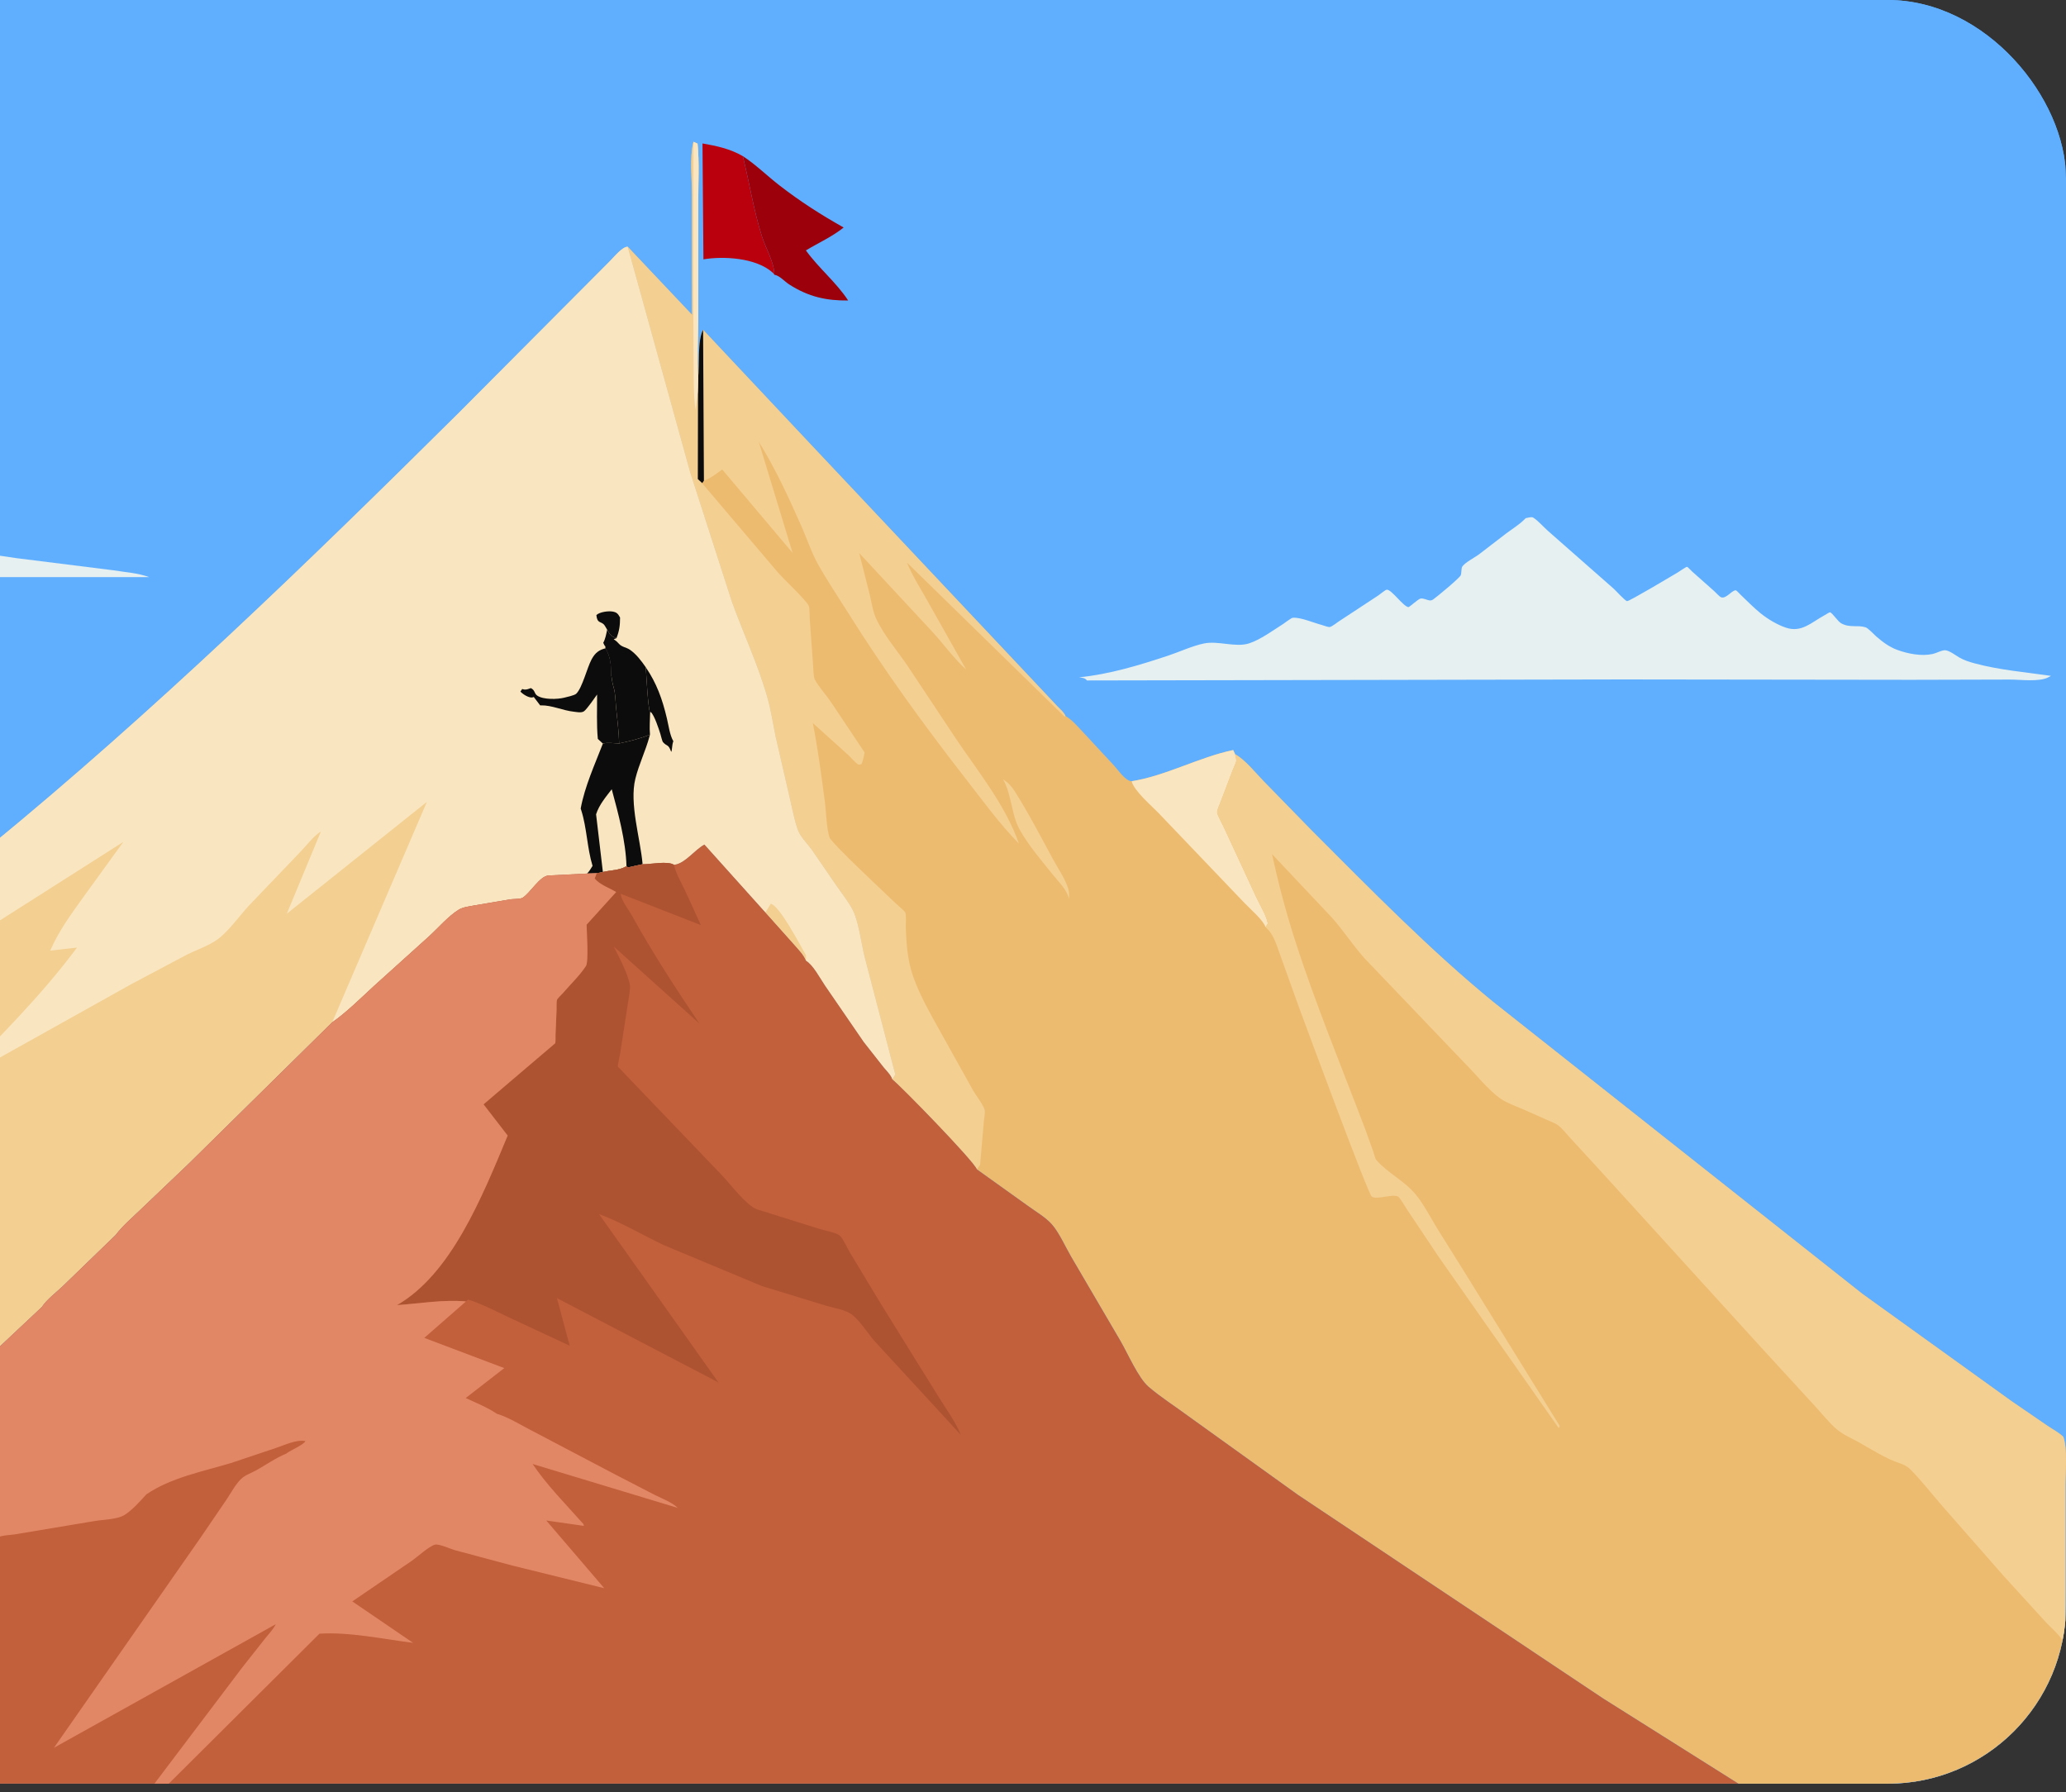 <svg width="196" height="170" viewBox="0 0 196 170" fill="none" xmlns="http://www.w3.org/2000/svg">
<rect x="0" y="0" width="196" height="170" fill="#333333" stroke="none"/>
<g clip-path="url(#clip0_327_14669)">
<rect x="-84" width="280" height="169.184" rx="16.918" fill="#60AFFF"/>
<path d="M-84 -9.023H195.688C196.016 -8.414 195.931 -7.788 195.933 -7.09L195.95 99.638L195.937 126.629L195.933 133.223C195.931 133.995 196.04 135.063 195.911 135.807C195.883 135.971 195.813 136.138 195.747 136.283C196.159 137.431 195.943 139.617 195.945 140.9V151.064L195.936 154.15C195.934 154.533 195.99 155.072 195.891 155.424C195.856 155.551 195.814 155.671 195.763 155.79C196.003 156.556 195.931 157.365 195.934 158.175L195.939 162.506L195.934 177.165L195.928 184.346C195.926 185.606 195.996 186.931 195.891 188.18V188.359H-77.727H-82.659H-84V187.281V145.394V131.582V54.742V46.848V-9.023Z" fill="#60AFFF"/>
<path d="M73.459 26.056C73.406 25.967 73.396 25.943 73.313 25.867C71.728 24.427 68.574 24.283 66.735 24.6L66.644 13.605C67.985 13.846 69.225 14.092 70.471 14.809C71.1 17.346 71.492 19.909 72.277 22.4C72.621 23.492 73.484 24.957 73.459 26.056Z" fill="#BA000D"/>
<path d="M70.472 14.809C71.688 15.601 72.763 16.666 73.926 17.568C75.929 19.121 77.891 20.373 80.037 21.579C78.937 22.462 77.635 23.037 76.456 23.75C77.677 25.451 79.331 26.767 80.465 28.503C78.405 28.52 76.728 28.171 74.867 26.977C74.401 26.677 73.985 26.153 73.46 26.057C73.485 24.957 72.622 23.492 72.277 22.4C71.493 19.909 71.101 17.346 70.472 14.809Z" fill="#9B000B"/>
<path d="M144.744 49.146C144.91 49.122 145.196 49.035 145.354 49.059C145.639 49.104 146.54 50.083 146.86 50.361L153.08 55.829C153.303 56.03 154.149 56.973 154.357 57.019C154.54 57.06 158.7 54.571 159.142 54.312C159.286 54.226 159.96 53.751 160.058 53.762C160.103 53.767 160.461 54.145 160.526 54.205L162.621 56.063C162.779 56.203 163.12 56.596 163.293 56.657C163.768 56.824 164.345 55.928 164.691 55.996C164.752 56.007 165.063 56.347 165.131 56.412C165.749 56.998 166.367 57.637 167.019 58.165C167.722 58.734 168.621 59.263 169.427 59.534C170.897 60.028 171.817 59.06 173.081 58.361C173.144 58.327 173.567 58.062 173.612 58.073C173.844 58.136 174.342 58.933 174.665 59.116C175.482 59.578 176.212 59.259 176.98 59.498C177.232 59.577 177.757 60.154 177.987 60.356C178.604 60.898 179.258 61.373 179.985 61.639C181.017 62.017 182.282 62.262 183.352 62.03C183.689 61.957 184.175 61.685 184.492 61.676C184.896 61.666 185.518 62.155 185.876 62.363C186.345 62.635 186.834 62.784 187.336 62.92C189.695 63.557 192.173 63.755 194.571 64.106L194.483 64.157L194.356 64.226C193.49 64.714 191.65 64.45 190.669 64.456L181.367 64.48L154.067 64.445L103.119 64.542C102.928 64.304 102.738 64.302 102.485 64.26L102.373 64.243C105.225 63.963 108.075 63.101 110.834 62.183C111.946 61.813 113.09 61.269 114.219 61.033C115.568 60.751 117.223 61.44 118.503 61.023C119.562 60.677 120.727 59.822 121.714 59.196C121.908 59.074 122.483 58.608 122.654 58.595C123.392 58.537 124.64 59.083 125.398 59.278C125.569 59.322 125.995 59.499 126.155 59.472C126.381 59.433 126.853 59.035 127.073 58.9L130.778 56.465C130.92 56.369 131.43 55.938 131.564 55.932C132.019 55.91 133.091 57.486 133.605 57.587C133.707 57.607 134.529 56.816 134.771 56.774C135.026 56.729 135.326 56.893 135.581 56.943C135.726 56.971 135.837 56.944 135.966 56.856C136.277 56.644 138.495 54.813 138.588 54.547C138.654 54.36 138.63 53.908 138.714 53.759C138.927 53.389 139.91 52.872 140.263 52.617L142.861 50.621C143.464 50.168 144.139 49.763 144.684 49.208L144.744 49.146Z" fill="#E6F0F0"/>
<path d="M-84 46.848C-83.319 46.166 -78.636 41.669 -78.192 41.775C-77.763 41.877 -77.199 42.353 -76.805 42.609L-72.948 45.346C-72.731 45.508 -72.018 46.132 -71.831 46.143C-71.508 46.162 -70.516 45.372 -70.197 45.145L-66.199 42.344L-55.953 34.573C-54.353 35.891 -52.748 37.496 -50.966 38.393C-49.808 38.975 -48.41 38.944 -47.364 39.762C-46.609 40.351 -46.07 41.143 -45.583 42.058C-45.44 42.327 -45.22 42.922 -45.038 43.118C-44.975 43.185 -44.531 43.251 -44.432 43.275C-43.366 43.533 -42.243 44.82 -41.484 45.765C-41.373 45.903 -41.028 46.44 -40.907 46.498C-40.812 46.543 -38.887 45.782 -38.444 45.789C-37.281 45.807 -36.402 46.845 -35.347 47.353C-33.906 46.089 -32.247 44.476 -30.675 43.529C-29.793 44.143 -29.069 44.93 -28.226 45.594C-27.604 46.084 -26.914 46.422 -26.274 46.877C-25.384 47.509 -24.327 48.245 -23.303 48.379C-22.086 48.538 -20.58 47.917 -19.476 48.267C-16.839 49.101 -14.269 51.028 -11.588 51.541C-9.947 51.855 -8.186 51.508 -6.522 51.65C-5.714 51.719 -4.917 51.972 -4.114 52.102L1.526 52.936L10.766 54.093C11.904 54.281 13.049 54.34 14.157 54.739L-84 54.742V46.848Z" fill="#E6F0F0"/>
<path d="M65.789 13.453L66.175 13.627C66.348 15.394 66.239 17.325 66.242 19.113L66.245 29.913C66.237 31.898 66.126 33.929 66.225 35.907C66.379 34.653 66.148 32.258 66.702 31.288L76.944 42.187L98.407 64.971L100.322 67.008C100.573 67.27 100.939 67.556 101.088 67.924C101.722 68.273 102.254 68.934 102.785 69.487L105.696 72.623C106.144 73.118 106.771 74.073 107.356 74.1C110.606 73.59 113.756 71.817 116.992 71.143L117.172 71.532C118.152 72.097 119.036 73.229 119.87 74.09L124.484 78.818C130.084 84.421 135.641 90.103 141.644 95.021L176.678 122.721L190.865 132.926L194.243 135.239C194.729 135.569 195.312 135.87 195.745 136.283C196.158 137.431 195.942 139.617 195.944 140.9V151.064L195.935 154.15C195.933 154.533 195.988 155.072 195.89 155.424C195.855 155.551 195.813 155.671 195.762 155.789C196.002 156.556 195.93 157.365 195.933 158.175L195.938 162.506L195.933 177.165L195.927 184.346C195.925 185.606 195.994 186.93 195.89 188.179C190.314 185.469 184.973 181.757 179.611 178.43L152.107 161.113L123.096 141.761L112.744 134.327C111.496 133.399 110.157 132.559 108.961 131.536C108.002 130.715 107.007 128.422 106.31 127.21L101.605 119.176C101.062 118.239 100.468 116.902 99.793 116.137C99.193 115.457 98.3 114.948 97.6 114.436L92.675 110.915C92.375 110.101 85.378 102.933 84.652 102.383L84.932 101.919L82.035 90.811C81.702 89.508 81.466 87.418 80.889 86.306C80.484 85.525 79.897 84.8 79.408 84.09L77.001 80.587C76.63 80.068 75.953 79.401 75.718 78.793C75.359 77.864 75.161 76.698 74.923 75.704L73.6 69.964C73.34 68.728 73.148 67.427 72.812 66.221C71.939 63.091 70.476 60.012 69.394 56.974L65.465 44.773L59.547 23.404L65.654 29.864L65.649 18.513C65.647 17.065 65.426 14.93 65.76 13.561L65.789 13.453Z" fill="#EDBB6F"/>
<path d="M95.165 73.928C95.631 74.216 95.949 74.554 96.271 75.059C97.564 77.096 98.715 79.32 99.882 81.472C100.344 82.323 101.037 83.323 101.337 84.271C101.443 84.606 101.443 84.94 101.411 85.291C101.285 84.459 100.413 83.628 99.938 83.029C98.876 81.695 97.531 80.161 96.698 78.617C95.946 77.224 95.985 75.4 95.165 73.928Z" fill="#F3CF92"/>
<path d="M107.356 74.1C110.606 73.59 113.756 71.817 116.992 71.143L117.172 71.533C117.203 71.701 117.289 71.98 117.285 72.144C117.279 72.332 117.002 72.89 116.929 73.083L115.827 75.986C115.74 76.214 115.457 76.828 115.468 77.057C115.481 77.295 115.944 78.115 116.054 78.359L119.172 85.08C119.518 85.826 120.109 86.76 120.281 87.586L120.064 87.947C119.863 87.285 118.561 86.174 118.078 85.662L109.954 77.161C109.322 76.493 107.601 75.041 107.356 74.1Z" fill="#F9E6C1"/>
<path d="M66.226 35.906C66.379 34.652 66.148 32.258 66.703 31.288L76.944 42.186L98.408 64.971L100.323 67.008C100.574 67.27 100.94 67.555 101.089 67.924L101.001 67.984L86.04 53.358C86.57 54.635 87.322 55.816 87.985 56.99L91.656 63.502C90.492 62.465 89.535 61.102 88.458 59.931L81.513 52.459L82.506 56.38C82.669 57.057 82.801 57.956 83.072 58.569C83.773 60.152 85.13 61.737 86.082 63.128L90.698 70.082C92.751 73.134 95.378 76.342 96.662 80.013C94.846 78.171 93.24 75.951 91.61 73.858C87.677 68.804 83.906 63.625 80.425 58.066C79.471 56.542 78.438 55.027 77.56 53.437C76.989 52.405 76.589 51.185 76.105 50.084C74.874 47.291 73.556 44.414 71.983 41.905L75.192 52.442L68.519 44.532C67.991 44.9 67.438 45.356 66.856 45.566L66.781 45.591L66.609 45.834L66.188 45.441L66.201 37.159L66.226 35.906Z" fill="#F3CF92"/>
<path d="M66.226 35.906C66.379 34.652 66.148 32.258 66.702 31.288L66.781 45.591L66.609 45.834L66.188 45.441L66.201 37.159L66.226 35.906Z" fill="#0C0C0C"/>
<path d="M65.791 13.453L66.176 13.627C66.35 15.394 66.24 17.325 66.243 19.113L66.247 29.913C66.239 31.898 66.128 33.929 66.227 35.907L66.202 37.159L66.189 45.441L66.61 45.834L73.895 54.41C74.362 54.925 76.549 57.007 76.725 57.461C76.824 57.714 76.799 58.449 76.824 58.779L77.136 63.072C77.159 63.377 77.162 64.201 77.301 64.457C77.695 65.18 78.328 65.857 78.796 66.537L82.024 71.373C81.952 71.769 81.873 72.118 81.729 72.484C81.638 72.496 81.547 72.539 81.457 72.52C81.27 72.482 80.704 71.823 80.5 71.634L77.112 68.58C77.593 71.04 77.928 73.56 78.254 76.059C78.376 76.997 78.407 78.566 78.693 79.421C78.88 79.985 84.17 84.902 84.906 85.618C85.045 85.753 85.846 86.421 85.894 86.572C85.983 86.853 85.923 87.672 85.934 88.006C85.989 89.628 86.114 91.186 86.652 92.687C87.298 94.486 88.275 96.172 89.17 97.785L92.322 103.442C92.568 103.876 93.307 104.819 93.415 105.279C93.469 105.509 93.35 106.175 93.329 106.444L92.981 110.485L92.677 110.915C92.377 110.101 85.38 102.933 84.654 102.383L84.934 101.919L82.037 90.811C81.704 89.508 81.467 87.418 80.891 86.306C80.486 85.525 79.899 84.8 79.41 84.09L77.002 80.587C76.632 80.068 75.955 79.401 75.72 78.793C75.361 77.864 75.163 76.698 74.925 75.704L73.602 69.964C73.342 68.728 73.15 67.427 72.814 66.221C71.941 63.091 70.478 60.012 69.397 56.974L65.466 44.773L59.549 23.404L65.656 29.864L65.651 18.513C65.649 17.065 65.428 14.93 65.762 13.561L65.791 13.453Z" fill="#F3CF92"/>
<path d="M65.79 13.453L66.175 13.627C66.348 15.394 66.239 17.325 66.242 19.113L66.245 29.913C66.237 31.898 66.127 33.929 66.225 35.907L66.2 37.159L65.987 38.876C65.784 37.486 65.82 36.051 65.804 34.642L65.776 28.308L65.79 13.453Z" fill="#F9E6C1"/>
<path d="M117.173 71.533C118.152 72.097 119.037 73.229 119.871 74.09L124.485 78.818C130.085 84.421 135.642 90.104 141.645 95.021L176.679 122.722L190.866 132.926L194.244 135.239C194.73 135.569 195.313 135.87 195.746 136.283C196.159 137.431 195.943 139.617 195.945 140.9V151.064L195.935 154.15C195.934 154.533 195.989 155.072 195.891 155.424C195.855 155.551 195.814 155.671 195.763 155.79L195.705 155.651C195.348 155.026 194.559 154.375 194.088 153.866L190.115 149.51L184.274 142.856C183.291 141.726 182.348 140.512 181.318 139.453C180.955 139.081 180.627 138.92 180.178 138.771C178.911 138.351 177.563 137.481 176.357 136.808C175.682 136.43 174.872 136.091 174.264 135.578C173.506 134.94 172.823 134.047 172.125 133.302L167.129 127.858L151.891 111.116L148.901 107.862C148.458 107.388 148.005 106.736 147.44 106.518L144.458 105.201C143.79 104.908 143.012 104.647 142.391 104.227C141.203 103.422 139.976 101.841 138.896 100.774L129.411 90.851C128.336 89.631 127.41 88.211 126.326 87.001L120.67 81.006C121.259 83.708 121.959 86.371 122.789 88.972C124.766 95.153 127.258 101.144 129.537 107.158L130.291 109.258C130.344 109.409 130.466 109.906 130.552 110.006C131.644 111.277 133.262 112.001 134.346 113.344C135.086 114.26 135.7 115.45 136.327 116.488L138.894 120.593L147.968 135.244L147.883 135.464L136.42 119.113L133.447 114.661C133.31 114.46 132.798 113.577 132.641 113.497C132.082 113.208 130.627 113.835 130.138 113.497C129.784 113.253 123.963 97.509 123.243 95.568L121.427 90.512C121.091 89.597 120.841 88.663 120.175 88.047L120.064 87.947L120.281 87.586C120.108 86.76 119.518 85.826 119.172 85.08L116.054 78.359C115.943 78.115 115.48 77.295 115.468 77.056C115.457 76.828 115.74 76.214 115.826 75.986L116.929 73.082C117.002 72.89 117.278 72.332 117.284 72.143C117.29 71.98 117.204 71.701 117.173 71.533Z" fill="#F3CF92"/>
<path d="M-19.047 93.846L-0.896 80.211C14.466 67.615 29.042 53.53 43.427 39.26L57.8 24.831C58.229 24.411 59.032 23.395 59.548 23.404L65.466 44.773L69.396 56.974C70.477 60.012 71.94 63.091 72.814 66.221C73.149 67.427 73.341 68.728 73.601 69.964L74.924 75.704C75.162 76.698 75.361 77.864 75.719 78.793C75.954 79.401 76.631 80.068 77.002 80.587L79.409 84.09C79.898 84.8 80.485 85.525 80.89 86.306C81.467 87.418 81.704 89.508 82.036 90.811L84.933 101.919L84.653 102.383C84.52 101.956 84.088 101.556 83.828 101.235L81.943 98.84L78.258 93.472C77.775 92.758 77.135 91.525 76.465 91.129C76.223 90.533 75.737 90.071 75.35 89.615L72.612 86.551L66.826 80.107C65.902 80.607 65.044 81.84 64.038 82.014L63.936 82.026C63.34 81.635 61.721 81.985 60.962 81.973L59.564 82.278L59.434 82.157C58.758 82.568 57.931 82.532 57.196 82.709L56.607 82.831L55.697 82.858L52.046 83.039C51.206 83.081 50.315 84.699 49.571 85.157C49.372 85.279 48.67 85.266 48.415 85.3L44.999 85.88C44.518 85.981 43.944 86.02 43.504 86.293C42.519 86.904 41.587 88.005 40.689 88.823L35.498 93.504C34.221 94.674 32.894 96.006 31.516 96.97L17.917 110.368L13.342 114.727C12.558 115.484 11.648 116.251 10.971 117.144L5.97 121.984C5.367 122.567 4.445 123.243 3.973 123.971L-3.534 131.022L-17.963 143.349L-32.607 154.1L-62.153 173.519L-75.098 181.76L-82.747 186.699L-84 187.281V145.394V131.582L-77.623 127.131L-67.582 120.133L-60.42 115.135C-58.922 114.083 -57.334 113.045 -55.932 111.8C-54.631 110.645 -53.429 109.202 -52.218 107.901L-46.646 101.988C-45.61 100.878 -44.521 99.489 -43.364 98.594C-41.368 97.051 -38.576 97.125 -36.361 96.026C-32.856 94.286 -29.378 91.345 -26.157 88.868C-25.732 88.835 -24.913 89.606 -24.5 89.897L-19.047 93.846Z" fill="#F3CF92"/>
<path d="M-19.048 93.846L-0.897 80.211C14.465 67.615 29.041 53.53 43.427 39.26L57.8 24.831C58.228 24.411 59.031 23.395 59.547 23.404L65.465 44.773L69.395 56.974C70.477 60.012 71.939 63.091 72.813 66.221C73.148 67.427 73.341 68.728 73.6 69.964L74.923 75.704C75.162 76.698 75.36 77.864 75.718 78.793C75.954 79.401 76.63 80.068 77.001 80.587L79.408 84.09C79.897 84.8 80.485 85.525 80.889 86.306C81.466 87.418 81.703 89.508 82.035 90.811L84.933 101.919L84.653 102.383C84.519 101.956 84.087 101.556 83.827 101.235L81.943 98.84L78.257 93.472C77.775 92.758 77.135 91.525 76.464 91.129C76.223 90.533 75.737 90.071 75.349 89.615L72.611 86.551L66.825 80.107C65.901 80.607 65.043 81.84 64.038 82.014L63.936 82.026C63.339 81.635 61.72 81.985 60.961 81.973L59.564 82.278L59.433 82.157C58.758 82.568 57.93 82.532 57.195 82.709L56.606 82.831L55.696 82.858L52.045 83.039C51.205 83.081 50.315 84.699 49.57 85.157C49.372 85.279 48.67 85.266 48.414 85.3L44.999 85.88C44.518 85.981 43.943 86.02 43.504 86.293C42.519 86.904 41.587 88.005 40.688 88.823L35.497 93.504C34.22 94.674 32.894 96.006 31.515 96.97L40.501 76.055L27.211 86.664L30.447 78.863C29.782 79.261 29.081 80.188 28.506 80.785L23.606 85.904C22.695 86.895 21.653 88.367 20.63 89.106C19.804 89.704 18.608 90.107 17.702 90.563L12.388 93.383L-4.233 102.664C-0.313 98.617 3.848 94.538 7.308 89.877L4.765 90.164C5.61 88.244 6.718 86.753 7.88 85.133L11.703 79.852L-14.7 96.647C-15.14 96.541 -15.591 96.162 -15.988 95.904L-19.048 93.846Z" fill="#F9E6C1"/>
<path d="M57.6 59.727C57.51 59.588 57.372 59.3 57.261 59.204C56.935 58.92 56.655 59.113 56.578 58.337C56.901 58.035 57.729 57.934 58.127 58.008C58.501 58.077 58.621 58.199 58.825 58.57C58.825 59.339 58.752 59.839 58.483 60.531C57.98 60.345 57.905 60.262 57.6 59.727Z" fill="#0C0C0C"/>
<path d="M72.612 86.551L73.118 85.716C73.992 85.919 75.944 89.718 76.464 90.61L76.465 91.129C76.224 90.533 75.738 90.071 75.35 89.615L72.612 86.551Z" fill="#F3CF92"/>
<path d="M61.268 63.295C62.284 64.793 62.825 66.268 63.268 68.138C63.435 68.843 63.538 69.707 63.88 70.307C63.74 70.625 63.767 71.265 63.674 71.309C63.393 70.537 63.305 70.847 62.898 70.393C62.822 70.309 62.7 69.779 62.657 69.638C62.496 69.124 62.085 67.856 61.742 67.535L61.676 67.608C61.475 67.194 61.315 64.01 61.268 63.295Z" fill="#0C0C0C"/>
<path d="M57.195 70.528L56.716 70.085C56.583 68.724 56.656 67.251 56.645 65.875L56.071 66.677C55.915 66.874 55.552 67.391 55.36 67.491C55.102 67.627 54.7 67.534 54.429 67.504C53.41 67.396 52.331 66.882 51.345 66.904L51.248 66.909L50.639 66.109C50.59 66.125 50.516 66.156 50.461 66.158C50.122 66.174 49.62 65.861 49.371 65.595L49.54 65.353C49.819 65.457 49.98 65.4 50.258 65.303L50.36 65.266C50.783 65.475 50.656 65.758 50.957 65.972C51.536 66.383 52.912 66.332 53.52 66.176C53.765 66.113 54.502 65.962 54.67 65.796C55.251 65.226 55.679 63.366 56.128 62.534C56.471 61.896 56.855 61.639 57.448 61.49C57.924 62.245 57.983 63.089 57.992 64.029C58.049 64.426 58.097 64.807 58.212 65.186C58.391 65.769 58.385 66.498 58.447 67.121C58.557 68.246 58.712 69.381 58.739 70.515C58.269 70.506 57.645 70.4 57.195 70.528Z" fill="#0C0C0C"/>
<path d="M57.601 59.727C57.906 60.262 57.981 60.345 58.484 60.531L58.22 60.633L58.285 60.676C58.454 60.789 58.568 60.887 58.707 61.05C58.979 61.37 59.397 61.394 59.723 61.606C60.322 61.994 60.832 62.663 61.268 63.295C61.315 64.01 61.475 67.194 61.676 67.607C61.665 68.275 61.602 69.017 61.663 69.676C60.698 70.07 59.737 70.299 58.739 70.515C58.712 69.381 58.557 68.246 58.447 67.121C58.386 66.498 58.391 65.769 58.213 65.186C58.097 64.807 58.049 64.426 57.992 64.029C57.983 63.089 57.924 62.245 57.448 61.49L57.443 61.324C57.329 61.218 57.297 61.121 57.23 60.968C57.437 60.595 57.506 60.16 57.601 59.727Z" fill="#0C0C0C"/>
<path d="M57.442 61.324C58.046 61.774 58.833 61.954 59.244 62.682C59.272 63.27 59.27 63.383 59.055 63.902C58.614 64.132 58.451 64.098 57.992 64.029C57.983 63.089 57.924 62.245 57.448 61.49L57.442 61.324Z" fill="#0C0C0C"/>
<path d="M58.739 70.515C59.738 70.299 60.699 70.07 61.663 69.676L61.621 69.835C61.249 71.217 60.621 72.471 60.276 73.862C59.688 76.234 60.758 79.552 60.962 81.973L59.565 82.278L59.435 82.157C58.759 82.568 57.931 82.532 57.196 82.709L56.607 82.832L55.697 82.858C55.906 82.636 56.053 82.405 56.215 82.129C55.692 80.411 55.682 78.555 55.147 76.868L55.09 76.692C55.465 74.611 56.455 72.447 57.195 70.528C57.645 70.4 58.269 70.506 58.739 70.515Z" fill="#0C0C0C"/>
<path d="M57.195 82.71L56.55 77.237C56.84 76.325 57.499 75.561 58.035 74.861C58.649 77.133 59.366 79.756 59.434 82.157C58.758 82.569 57.93 82.532 57.195 82.71Z" fill="#F9E6C1"/>
<path d="M63.937 82.026L64.039 82.014C65.044 81.84 65.902 80.607 66.826 80.107L72.612 86.551L75.35 89.615C75.737 90.071 76.224 90.533 76.465 91.129C77.136 91.525 77.775 92.758 78.258 93.472L81.944 98.84L83.828 101.236C84.088 101.556 84.52 101.956 84.654 102.383C85.38 102.933 92.376 110.101 92.676 110.915L97.601 114.436C98.301 114.948 99.195 115.457 99.794 116.137C100.47 116.902 101.063 118.239 101.606 119.176L106.311 127.21C107.008 128.422 108.003 130.715 108.963 131.536C110.158 132.559 111.498 133.399 112.745 134.327L123.098 141.761L152.109 161.113L179.612 178.43C184.974 181.757 190.316 185.469 195.891 188.179V188.359H-77.727H-82.659H-84V187.281L-82.747 186.699L-75.098 181.76L-62.153 173.519L-32.607 154.1L-17.963 143.349L-3.534 131.022L3.973 123.971C4.446 123.243 5.367 122.567 5.97 121.984L10.972 117.144C11.648 116.251 12.558 115.484 13.342 114.727L17.917 110.368L31.516 96.97C32.894 96.006 34.221 94.674 35.498 93.504L40.689 88.823C41.587 88.005 42.519 86.904 43.504 86.293C43.944 86.02 44.519 85.981 44.999 85.88L48.415 85.3C48.671 85.266 49.373 85.279 49.571 85.157C50.316 84.699 51.206 83.081 52.046 83.039L55.697 82.858L56.607 82.832L57.196 82.709C57.931 82.532 58.758 82.568 59.434 82.157L59.565 82.278L60.962 81.973C61.721 81.985 63.34 81.635 63.937 82.026Z" fill="#C2603B"/>
<path d="M60.961 81.973C61.721 81.985 63.339 81.635 63.936 82.026L63.962 82.134C64.169 82.92 64.59 83.638 64.934 84.34L66.496 87.75L58.884 84.777L58.898 84.868C59.016 85.512 59.598 86.205 59.907 86.763C61.912 90.378 64.102 93.742 66.367 97.102L58.231 89.785C58.705 90.748 59.605 92.378 59.766 93.485C59.81 93.795 59.657 94.543 59.616 94.889L58.836 99.925C58.802 100.121 58.586 101.027 58.622 101.172C58.635 101.228 58.693 101.247 58.729 101.284L68.447 111.426C69.314 112.32 70.778 114.322 71.819 114.703L77.816 116.582C78.285 116.728 79.316 116.894 79.68 117.209C79.977 117.466 80.402 118.414 80.636 118.805L83.693 123.867L89.009 132.429C89.701 133.557 90.598 134.761 91.122 136.017L91.156 136.104L82.993 127.234C82.314 126.474 81.538 125.19 80.771 124.657C80.119 124.205 79.104 124.066 78.376 123.849L72.282 121.986L62.989 118.108C60.95 117.143 58.925 115.925 56.836 115.161L68.168 131.132L52.839 123.131L54.052 127.647L48.255 124.946C47.019 124.363 45.691 123.662 44.414 123.268L44.204 123.441C42.089 123.245 39.789 123.641 37.664 123.79C42.778 120.841 45.681 113.664 48.161 107.709L45.873 104.747C46.478 104.21 52.666 98.967 52.67 98.954C52.718 98.828 52.696 98.351 52.703 98.18L52.803 95.712C52.811 95.514 52.783 95.009 52.838 94.843C52.884 94.703 53.283 94.333 53.39 94.209C54.094 93.392 54.984 92.542 55.588 91.623C55.853 91.219 55.659 88.38 55.649 87.705L58.451 84.611C57.817 84.22 56.923 83.939 56.416 83.328L56.606 82.832L57.196 82.709C57.931 82.532 58.758 82.568 59.434 82.157L59.564 82.278L60.961 81.973Z" fill="#AE5331"/>
<path d="M31.516 96.97C32.894 96.006 34.221 94.674 35.498 93.504L40.689 88.823C41.587 88.005 42.519 86.904 43.504 86.293C43.944 86.02 44.519 85.981 44.999 85.88L48.415 85.3C48.671 85.266 49.373 85.279 49.571 85.157C50.316 84.699 51.206 83.081 52.046 83.039L55.697 82.858L56.607 82.831L56.417 83.328C56.924 83.939 57.817 84.219 58.452 84.611L55.649 87.705C55.66 88.38 55.853 91.219 55.589 91.623C54.985 92.542 54.095 93.392 53.391 94.209C53.283 94.333 52.884 94.703 52.838 94.843C52.784 95.009 52.812 95.514 52.804 95.712L52.703 98.18C52.696 98.351 52.718 98.828 52.671 98.954C52.666 98.967 46.479 104.21 45.873 104.747L48.161 107.709C45.682 113.664 42.779 120.841 37.665 123.79C39.79 123.641 42.09 123.245 44.205 123.441L40.248 126.898L47.838 129.765L44.181 132.603C45.151 133.062 46.225 133.479 47.135 134.098C48.24 134.423 49.368 135.145 50.426 135.683L58.452 139.901L62.152 141.812C62.807 142.141 63.74 142.484 64.295 143.023L50.526 138.857C51.871 140.862 53.619 142.607 55.173 144.364C55.29 144.496 55.375 144.527 55.386 144.728L51.824 144.219L57.322 150.641L48.669 148.508L43.142 147.031C42.748 146.917 41.615 146.407 41.264 146.509C40.661 146.683 39.641 147.644 39.065 148.043L33.42 151.894L39.187 155.824C36.326 155.462 33.171 154.778 30.308 154.953L11.336 173.828C12.108 172.27 13.418 170.844 14.418 169.489L22.975 158.171L25.147 155.419C25.478 155 25.919 154.556 26.165 154.053L5.123 165.772L18.999 145.889L21.519 142.194C21.936 141.568 22.338 140.803 22.853 140.299C23.271 139.888 23.842 139.724 24.321 139.454C25.256 138.928 26.18 138.271 27.156 137.879L27.242 137.813C27.548 137.583 28.891 136.987 28.969 136.686C28.079 136.528 27.034 137.054 26.173 137.34L21.883 138.777C19.308 139.554 16.228 140.141 13.889 141.736C13.305 142.385 12.46 143.32 11.76 143.724C11.076 144.119 9.789 144.133 9.025 144.262L1.434 145.53C1.017 145.603 0.117 145.612 -0.213 145.84C-0.484 146.028 -0.837 146.577 -1.073 146.854L-3.237 149.371C-5.373 151.805 -7.674 154.058 -9.701 156.637L-5.886 156.929L-19.575 165.342C-18.201 165.865 -16.748 166.319 -15.444 167.077L-39.203 181.997L-10.523 152.961C-11.525 153.414 -12.399 154.119 -13.319 154.777L-17.463 157.696L-25.896 162.997C-28.254 164.465 -30.597 166.066 -33.042 167.304L-27.747 160.385L-44.574 169.749L-67.189 182.407L-74.005 186.223C-75.225 186.894 -76.584 187.503 -77.727 188.359H-82.659H-84V187.281L-82.747 186.699L-75.098 181.76L-62.153 173.519L-32.607 154.1L-17.963 143.349L-3.534 131.022L3.973 123.971C4.446 123.243 5.367 122.567 5.97 121.984L10.972 117.145C11.648 116.251 12.558 115.484 13.342 114.727L17.917 110.368L31.516 96.97Z" fill="#E28765"/>
</g>
<defs>
<clipPath id="clip0_327_14669">
<rect x="-84" width="280" height="169.184" rx="16.918" fill="white"/>
</clipPath>
</defs>
</svg>
